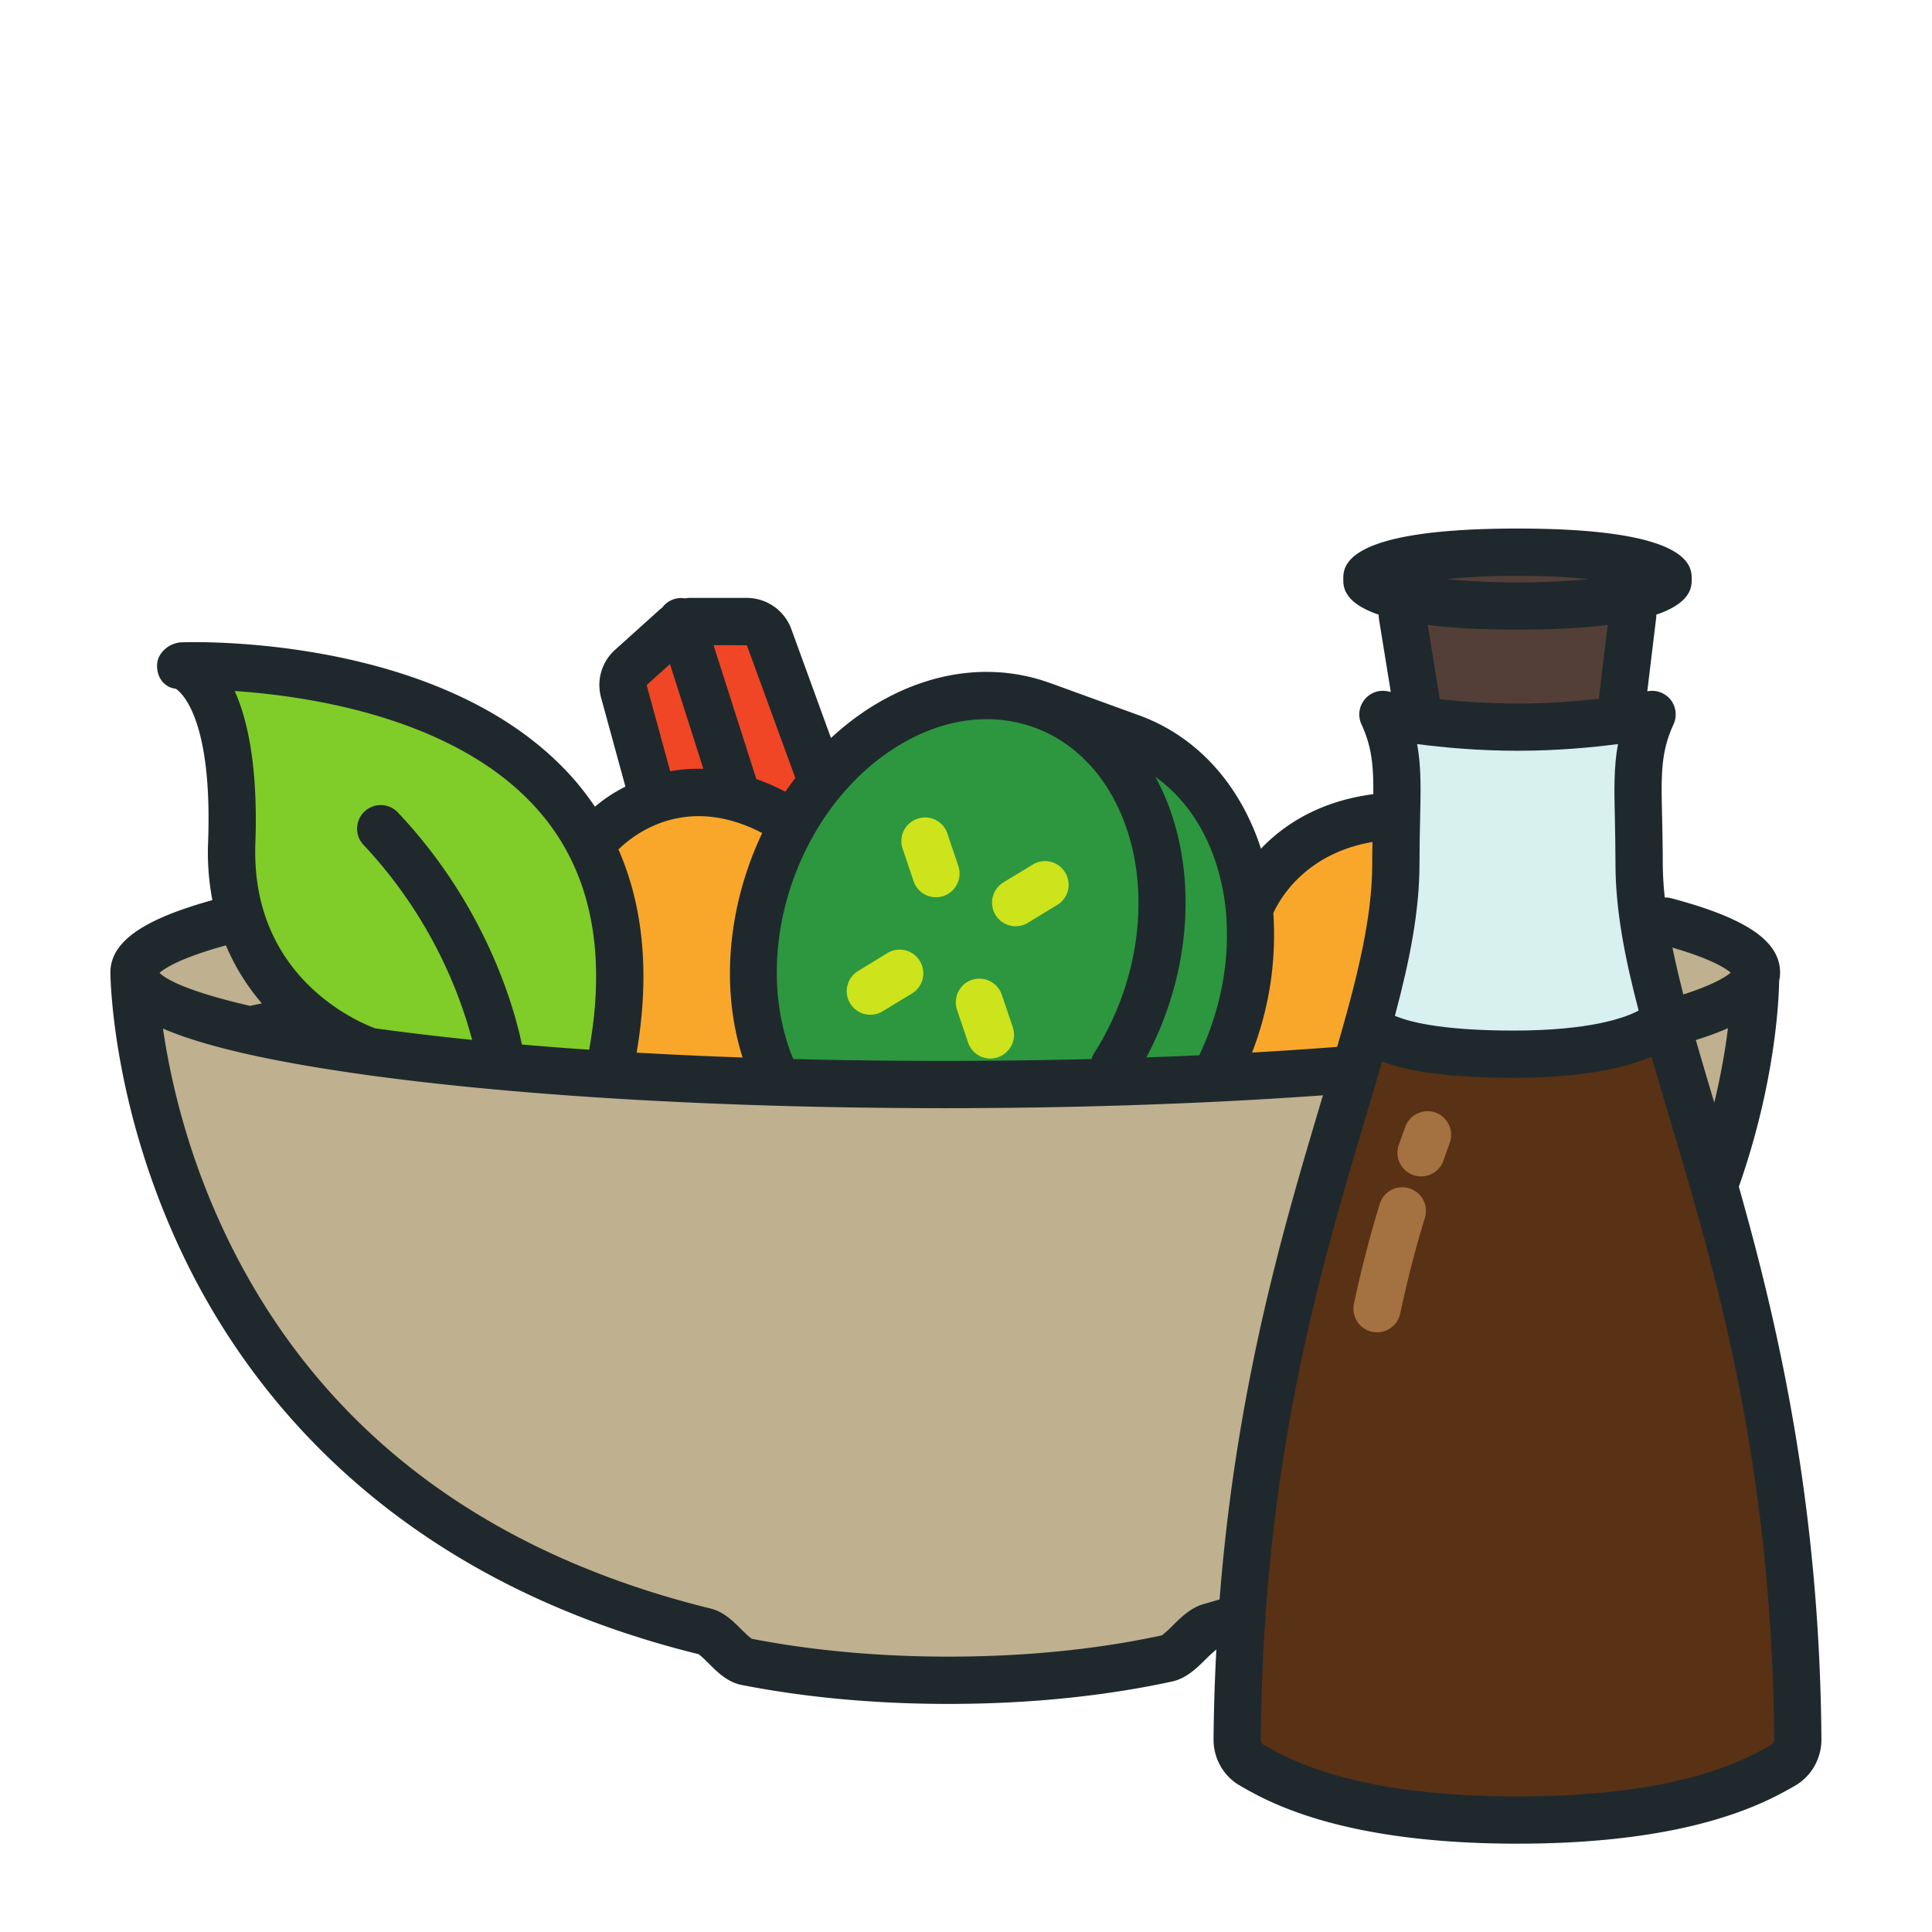 <svg xmlns="http://www.w3.org/2000/svg" width="200mm" height="200mm" viewBox="0 0 200 200"><path d="M122.362 148.516c1.104-3.143 1.195-5.634 1.203-6.142q.027-.12.028-.247c0-.942-1.002-1.626-3.25-2.222a.7.7 0 0 0-.193-.022 10 10 0 0 1-.06-1.009c0-.508-.011-.949-.018-1.344-.032-1.316-.046-1.975.339-2.818a.71.71 0 0 0-.089-.738.71.71 0 0 0-.694-.247l.264-2.187c.007-.035.004-.067.004-.102 1.058-.36 1.058-.843 1.058-1.062 0-.374 0-1.51-5.2-1.51-5.203 0-5.203 1.136-5.203 1.51 0 .219 0 .702 1.058 1.062q-.002.065.007.13l.353 2.177-.088-.018a.7.7 0 0 0-.695.247.7.7 0 0 0-.092.738c.307.67.36 1.227.353 2.085-1.62.211-2.685.924-3.355 1.63a1 1 0 0 0-.025-.082c-.642-1.901-1.926-3.288-3.612-3.901l-2.65-.963h-.003c-1.69-.614-3.56-.378-5.27.666a8 8 0 0 0-1.278.974l-1.185-3.256a1.42 1.42 0 0 0-1.33-.928h-1.715a1 1 0 0 0-.127.014.7.7 0 0 0-.684.279l-.053.039-1.355 1.22c-.398.36-.557.907-.416 1.425l.727 2.657c-.35.176-.656.384-.91.6a9 9 0 0 0-.537-.713c-3.77-4.445-11.472-4.205-11.8-4.195-.374.015-.73.31-.737.685-.007.363.208.66.56.702.166.11 1.098.889.964 4.565a7.6 7.6 0 0 0 .127 1.746c-2.1.582-3.045 1.256-3.045 2.166v.004c.004.166.05 4.089 2.24 8.58 2.018 4.141 6.315 9.542 15.321 11.765.067.042.202.176.293.264.268.272.575.575 1.002.657 1.916.374 3.99.564 6.167.564 2.363 0 4.607-.222 6.67-.667.428-.091.742-.398 1.02-.674a4 4 0 0 1 .31-.282 59 59 0 0 0-.084 2.678c-.004.575.3 1.108.797 1.39.822.473 3.013 1.728 8.28 1.728 5.263 0 7.454-1.255 8.28-1.728.494-.282.797-.815.793-1.39-.049-6.978-1.287-12.337-2.466-16.5" style="fill:#1f292d;fill-opacity:1;fill-rule:nonzero;stroke:none;stroke-width:.035" transform="matrix(3.467 0 0 3.467 -244.223 -392.064)"/><path d="M112.826 138.874c0-.493.01-.927.018-1.312.02-.885.038-1.58-.089-2.261.752.099 1.81.2 2.999.2s2.244-.101 2.999-.2c-.127.68-.113 1.376-.092 2.261.007.385.017.819.017 1.312 0 1.362.272 2.787.692 4.385-.406.216-1.446.597-3.743.597-2.219 0-3.171-.283-3.535-.441.445-1.662.734-3.133.734-4.54" style="fill:#d8f0ee;fill-opacity:1;fill-rule:nonzero;stroke:none;stroke-width:.035" transform="matrix(3.467 0 0 3.467 -244.223 -392.064)"/><path d="M121.62 145.98c-.193-.646-.373-1.256-.543-1.842.329-.102.653-.219.96-.353a20 20 0 0 1-.41 2.226q0-.015-.006-.032M122.118 142.127c-.141.12-.508.36-1.414.65a30 30 0 0 1-.325-1.398c1.15.335 1.584.614 1.74.748" style="fill:#bfb08f;fill-opacity:1;fill-rule:nonzero;stroke:none;stroke-width:.035" transform="matrix(3.467 0 0 3.467 -244.223 -392.064)"/><path d="M115.754 130.277c.826 0 1.535.04 2.117.1-.582.055-1.291.098-2.117.098-.825 0-1.538-.042-2.12-.099.582-.06 1.295-.099 2.12-.099M113.073 131.745c.688.088 1.563.14 2.681.14 1.122 0 2.004-.052 2.692-.14l-.265 2.201c-.663.078-1.506.145-2.427.145-.875 0-1.676-.06-2.321-.13z" style="fill:#533f37;fill-opacity:1;fill-rule:nonzero;stroke:none;stroke-width:.035" transform="matrix(3.467 0 0 3.467 -244.223 -392.064)"/><path d="M111.422 138.225a33 33 0 0 0-.007.65c0 1.587-.434 3.358-1.048 5.468-.822.063-1.672.12-2.54.169a9.7 9.7 0 0 0 .635-4.163c.184-.406.942-1.778 2.96-2.124" style="fill:#f9a72b;fill-opacity:1;fill-rule:nonzero;stroke:none;stroke-width:.035" transform="matrix(3.467 0 0 3.467 -244.223 -392.064)"/><path d="M106.73 138.797c.6 1.774.413 3.923-.48 5.796q-.785.038-1.58.063c1.22-2.278 1.517-5.005.751-7.274a7 7 0 0 0-.48-1.1c.801.571 1.426 1.432 1.789 2.515M97.265 135.35c1.337-.815 2.78-1.009 4.06-.543 1.277.466 2.258 1.542 2.76 3.027.705 2.088.33 4.656-.975 6.699a.7.7 0 0 0-.077.173 178 178 0 0 1-8.904 0c-.05-.12-.099-.236-.138-.36-.68-2.014-.35-4.36.71-6.262l.01-.014c.01-.014.014-.028.021-.042.62-1.094 1.482-2.036 2.533-2.678" style="fill:#2c973f;fill-opacity:1;fill-rule:nonzero;stroke:none;stroke-width:.035" transform="matrix(3.467 0 0 3.467 -244.223 -392.064)"/><path d="m92.742 132.352 1.447 3.961a11 11 0 0 0-.297.413 6.5 6.5 0 0 0-.867-.381l-1.277-3.997zM89.75 133.54l.696-.627.998 3.129a4.8 4.8 0 0 0-.991.07z" style="fill:#f04625;fill-opacity:1;fill-rule:nonzero;stroke:none;stroke-width:.035" transform="matrix(3.467 0 0 3.467 -244.223 -392.064)"/><path d="M93.201 137.957c-.995 2.096-1.27 4.548-.586 6.703a148 148 0 0 1-3.164-.145c.395-2.317.212-4.35-.543-6.067.48-.47 2.025-1.67 4.293-.49" style="fill:#f9a72b;fill-opacity:1;fill-rule:nonzero;stroke:none;stroke-width:.035" transform="matrix(3.467 0 0 3.467 -244.223 -392.064)"/><path d="M86.593 137.372c1.49 1.76 1.969 4.13 1.44 7.055a89 89 0 0 1-2.008-.155c-.2-.974-1.02-4.089-3.704-6.929a.704.704 0 1 0-1.023.97 13.7 13.7 0 0 1 3.242 5.821 80 80 0 0 1-2.896-.345c-.508-.187-3.722-1.528-3.577-5.525.08-2.258-.222-3.669-.618-4.547 2.332.159 6.76.84 9.144 3.655" style="fill:#80cc29;fill-opacity:1;fill-rule:nonzero;stroke:none;stroke-width:.035" transform="matrix(3.467 0 0 3.467 -244.223 -392.064)"/><path d="M77.188 141.312c.286.681.664 1.256 1.073 1.732l-.353.074c-1.517-.349-2.416-.702-2.702-.984.155-.141.631-.451 1.982-.822M106.395 160.976c-.381.102-.674.385-.928.635a3 3 0 0 1-.332.303c-1.965.424-4.11.635-6.374.635-2.075 0-4.047-.18-5.867-.532-.074-.043-.219-.187-.31-.275-.25-.251-.537-.533-.921-.628-6.795-1.673-11.638-5.363-14.39-10.972a21.7 21.7 0 0 1-1.965-6.346c1.118.483 2.999.96 6.135 1.393 4.607.632 10.72.984 17.222.984 3.937 0 7.815-.134 11.279-.384q-.03.095-.057.19c-1.1 3.683-2.533 8.499-3.03 14.863-.155.042-.307.092-.462.134" style="fill:#bfb08f;fill-opacity:1;fill-rule:nonzero;stroke:none;stroke-width:.035" transform="matrix(3.467 0 0 3.467 -244.223 -392.064)"/><path d="M123.332 165.181c-.738.423-2.688 1.542-7.578 1.542-4.893 0-6.844-1.119-7.581-1.542-.053-.028-.085-.092-.085-.155.06-8.29 1.775-14.03 3.15-18.644.166-.554.321-1.083.473-1.599.706.265 1.898.484 3.916.484 2.13 0 3.39-.314 4.128-.632.158.561.331 1.14.511 1.747 1.38 4.614 3.09 10.354 3.15 18.644a.18.18 0 0 1-.084.155" style="fill:#593115;fill-opacity:1;fill-rule:nonzero;stroke:none;stroke-width:.035" transform="matrix(3.467 0 0 3.467 -244.223 -392.064)"/><path d="M112.516 148.565a.704.704 0 0 0-.879.473 35 35 0 0 0-.769 2.977.71.71 0 0 0 .547.837q.075.012.145.014c.328 0 .62-.23.691-.561a34 34 0 0 1 .737-2.861.703.703 0 0 0-.472-.879M113.316 146.307a.71.71 0 0 0-.91.413s-.08.212-.208.579a.707.707 0 0 0 1.334.465c.12-.342.194-.543.194-.546a.707.707 0 0 0-.41-.91" style="fill:#a47140;fill-opacity:1;fill-rule:nonzero;stroke:none;stroke-width:.035" transform="matrix(3.467 0 0 3.467 -244.223 -392.064)"/><path d="M100.768 140.74a.7.7 0 0 0 .367-.102l.878-.536a.7.7 0 0 0 .233-.966.7.7 0 0 0-.966-.237l-.879.533a.71.71 0 0 0-.236.97.71.71 0 0 0 .603.339M95.826 143.044a.707.707 0 0 0 .97.237l.878-.533a.704.704 0 0 0 .233-.97.705.705 0 0 0-.967-.237l-.878.537a.705.705 0 0 0-.236.966M99.018 143.238l.328.97a.7.7 0 0 0 .893.445.71.71 0 0 0 .444-.896l-.328-.97a.71.71 0 0 0-.896-.445.707.707 0 0 0-.44.896M97.72 139.393a.706.706 0 0 0 .896.445.71.71 0 0 0 .441-.897l-.328-.97a.7.7 0 0 0-.893-.44.704.704 0 0 0-.444.892z" style="fill:#cde31c;fill-opacity:1;fill-rule:nonzero;stroke:none;stroke-width:.035" transform="matrix(3.467 0 0 3.467 -244.223 -392.064)"/></svg>
